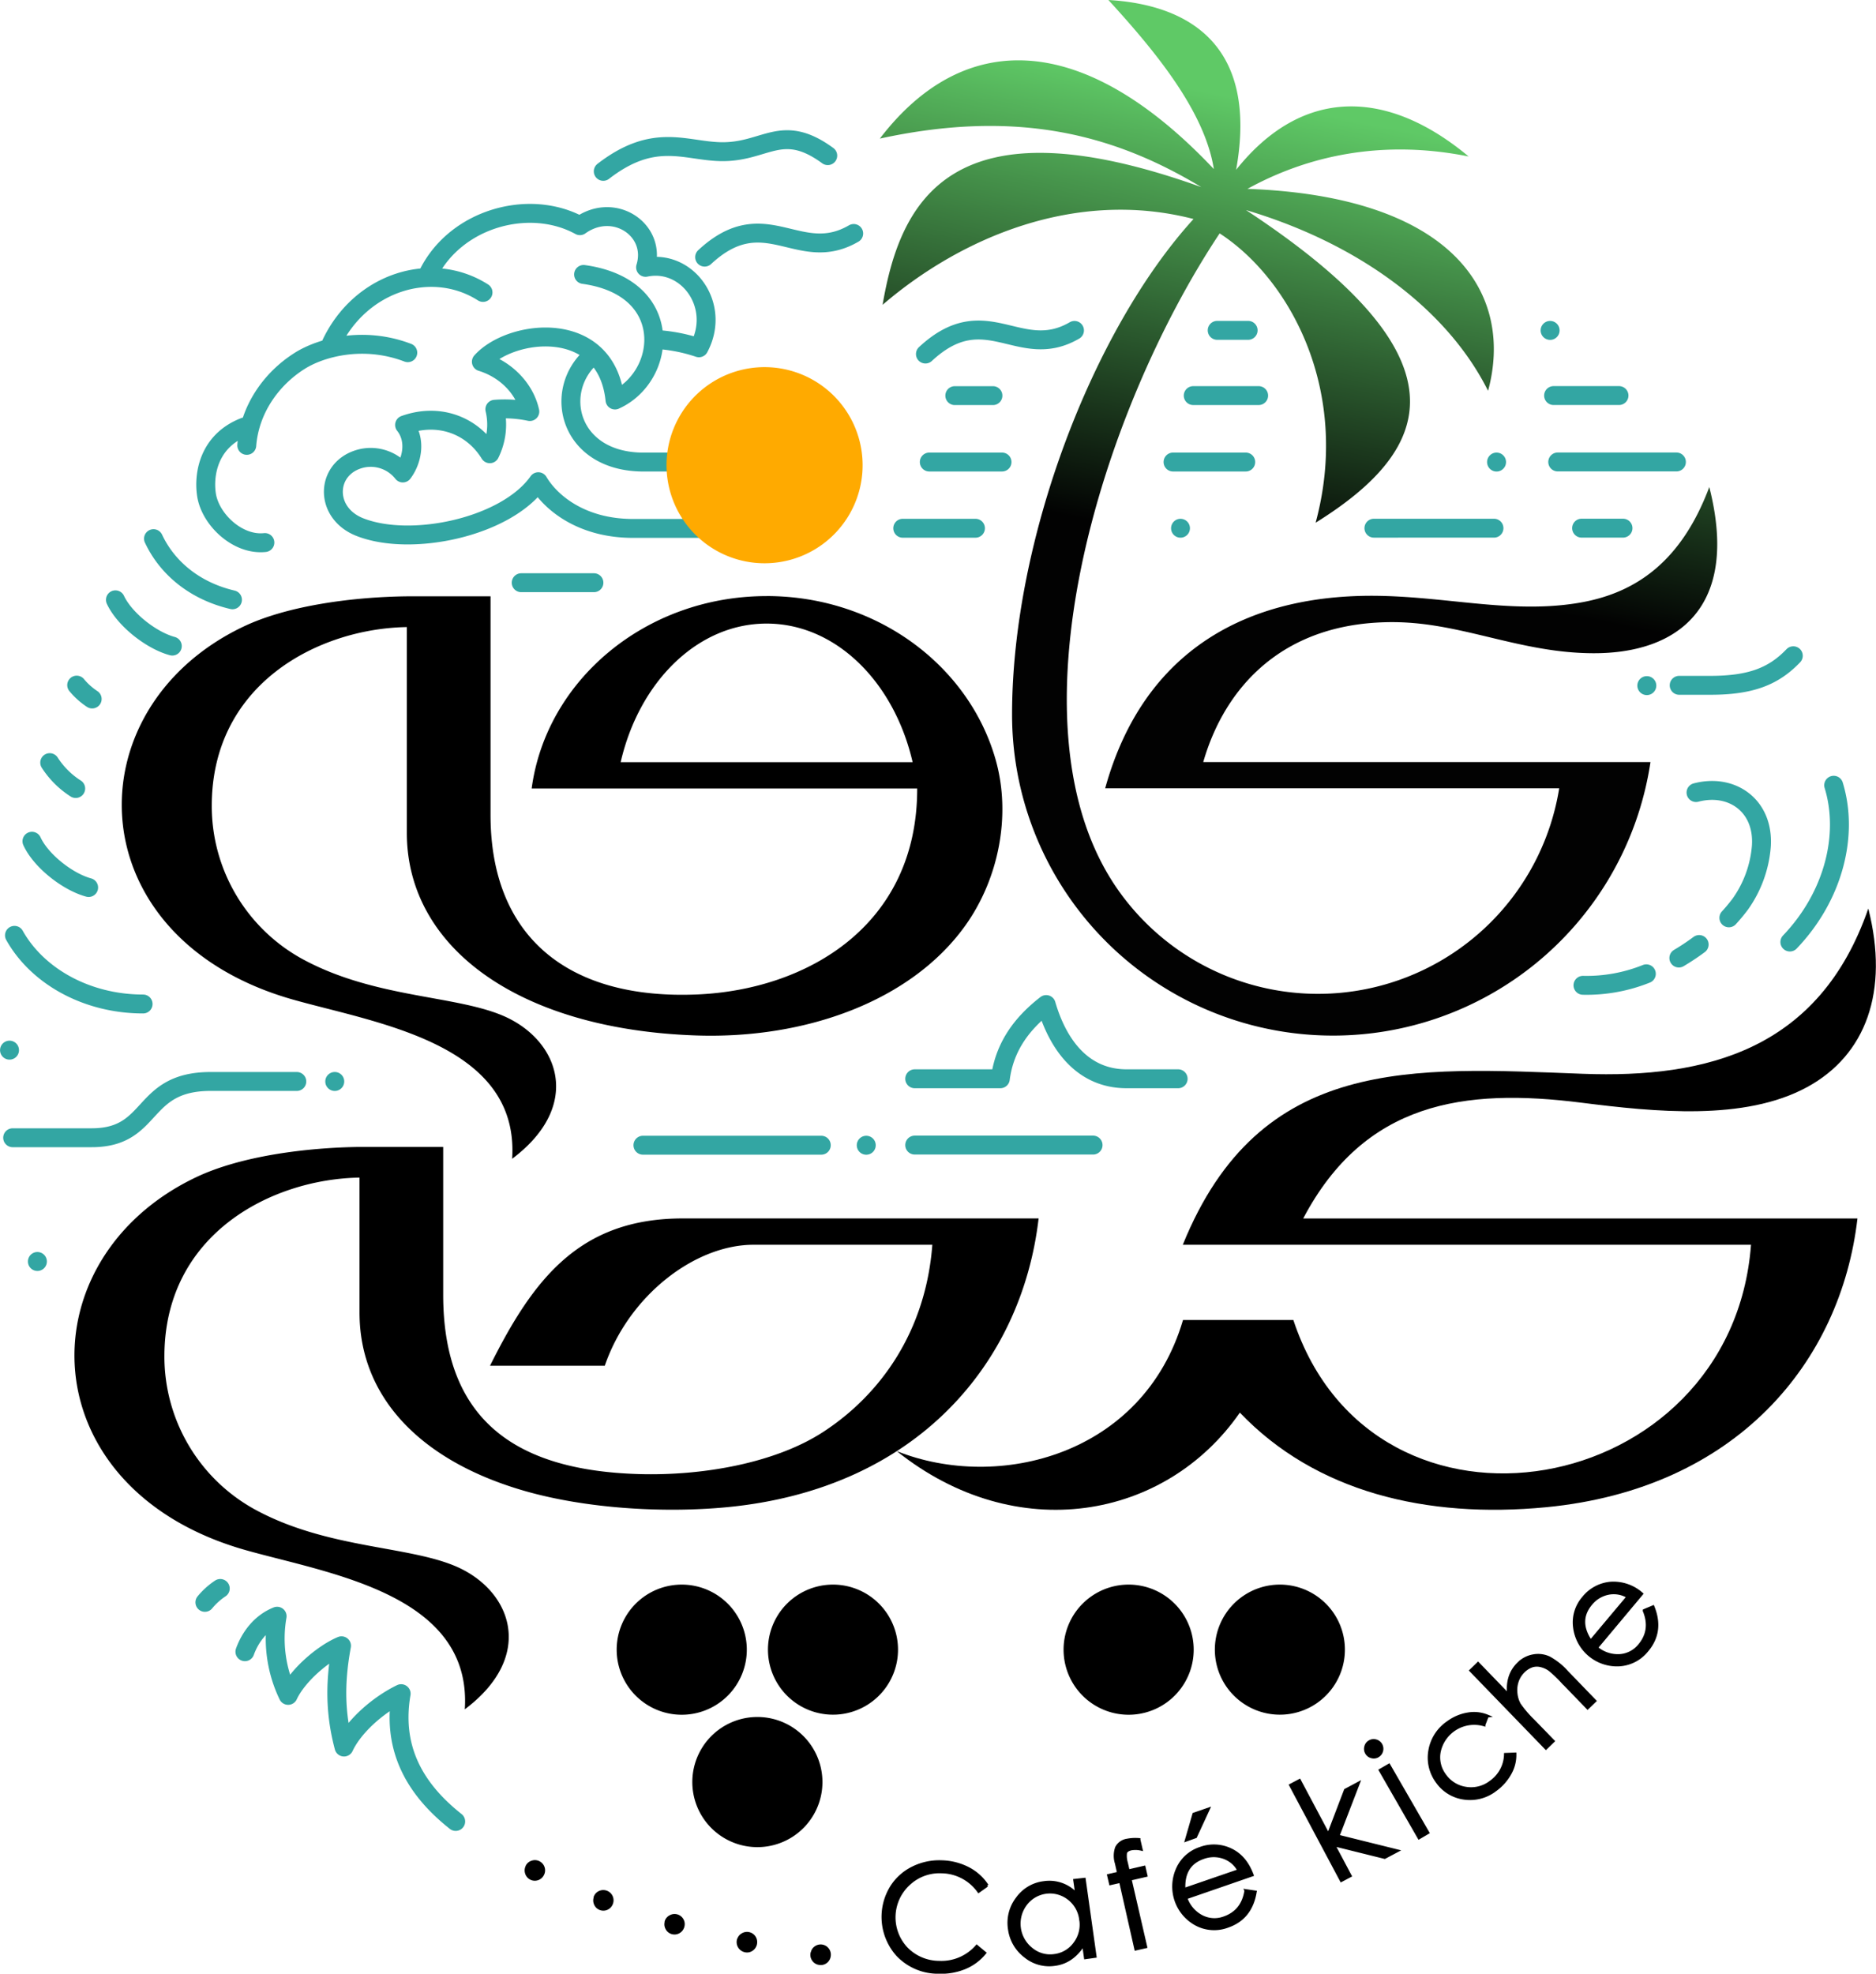 <svg id="Layer_1" data-name="Layer 1" xmlns="http://www.w3.org/2000/svg" xmlns:xlink="http://www.w3.org/1999/xlink" viewBox="0 0 562.56 591.72"><defs><style>.cls-1,.cls-3,.cls-5,.cls-6{fill-rule:evenodd;}.cls-2,.cls-4{fill:none;}.cls-2{stroke:#000;stroke-width:0.85px;}.cls-3{fill:url(#linear-gradient);}.cls-4{stroke:#33a6a3;stroke-linecap:round;stroke-linejoin:round;stroke-width:5.67px;}.cls-5{fill:#33a6a3;}.cls-6{fill:#fa0;}</style><linearGradient id="linear-gradient" x1="371.34" y1="195.63" x2="420.16" y2="-50.68" gradientUnits="userSpaceOnUse"><stop offset="0.12" stop-color="#020202"/><stop offset="0.65" stop-color="#5fc966"/></linearGradient></defs><path class="cls-1" d="M158.05,559.5a2.51,2.51,0,0,1,1.58-1.28,2.54,2.54,0,0,1,2,.19,2.63,2.63,0,0,1,1.09,3.57,2.6,2.6,0,0,1-1.58,1.33,2.6,2.6,0,0,1-3.27-1.77,2.59,2.59,0,0,1,.19-2Zm20.42,9.21a2.52,2.52,0,0,1,1.44-1.44,2.62,2.62,0,0,1,2,0,2.64,2.64,0,0,1,1.46,3.44,2.67,2.67,0,0,1-1.44,1.49,2.58,2.58,0,0,1-2,0,2.48,2.48,0,0,1-1.41-1.43,2.53,2.53,0,0,1,0-2Zm21.25,7.45a2.48,2.48,0,0,1,1.28-1.57,2.61,2.61,0,0,1,3.57,1,2.56,2.56,0,0,1,.23,2,2.65,2.65,0,0,1-1.27,1.63,2.59,2.59,0,0,1-2,.22A2.49,2.49,0,0,1,200,578.2a2.56,2.56,0,0,1-.24-2Zm21.71,5.49a2.49,2.49,0,0,1,1.19-1.64,2.63,2.63,0,0,1,3.62.84,2.7,2.7,0,0,1-.85,3.68,2.51,2.51,0,0,1-2,.33,2.69,2.69,0,0,1-2-3.21Zm22.08,4a2.49,2.49,0,0,1,1-1.74,2.63,2.63,0,0,1,4.19,2.47,2.61,2.61,0,0,1-1,1.79,2.54,2.54,0,0,1-2,.5,2.49,2.49,0,0,1-1.72-1,2.58,2.58,0,0,1-.52-2ZM296,565.25l-2.52,1.8a13.89,13.89,0,0,0-11.12-5.85,13.45,13.45,0,0,0-9.83,3.62,13.58,13.58,0,0,0-.76,19.28,13.76,13.76,0,0,0,9.82,4.2,14.08,14.08,0,0,0,11.31-4.8l2.4,2a15.08,15.08,0,0,1-6.06,4.48,18.88,18.88,0,0,1-7.92,1.33,16.72,16.72,0,0,1-12.15-5.18,17.06,17.06,0,0,1-1.86-20.38A15.77,15.77,0,0,1,273.7,560a17.84,17.84,0,0,1,8.76-1.85,18.35,18.35,0,0,1,7.86,2,15,15,0,0,1,5.71,5.14Zm29.15-1.84,3.25,23.13-2.92.41-.56-4q-3.3,5.31-8.61,6a11.33,11.33,0,0,1-8.9-2.46,12.2,12.2,0,0,1-4.73-8.2,12,12,0,0,1,2.32-9.1,11.5,11.5,0,0,1,8-4.78,11,11,0,0,1,9.87,3.54l-.6-4.22Zm-1.11,12.06a9.25,9.25,0,0,0-3.6-6.31,9.12,9.12,0,0,0-13,1.91,9.68,9.68,0,0,0,1.91,13.29,8.73,8.73,0,0,0,6.88,1.89,8.85,8.85,0,0,0,6.07-3.61,9.3,9.3,0,0,0,1.75-7.17Zm17.51-23.93.66,2.87a7.55,7.55,0,0,0-3-.09c-1,.23-1.56.66-1.69,1.27a7.16,7.16,0,0,0,.25,2.81l.57,2.49,4.76-1.1.57,2.49-4.76,1.1,4.68,20.28-3,.68L336,564.06l-3,.68-.58-2.48,3-.69-.68-3a7.38,7.38,0,0,1,.09-4.68,4.28,4.28,0,0,1,3.15-2.21,12.86,12.86,0,0,1,3.57-.19ZM358,543.87l4.37-1.51-3.84,8.31-2.79,1Zm15.58,22.93,2.84.42q-1.29,7.89-8.27,10.29a11.49,11.49,0,0,1-9.43-.59,12.85,12.85,0,0,1-5.67-16.55,11.29,11.29,0,0,1,6.88-6.23,11.72,11.72,0,0,1,9.18.43q4.36,2.07,6.4,7.56L355.63,569a9.75,9.75,0,0,0,4.73,5.56A8.27,8.27,0,0,0,367,575q5.63-1.93,6.59-8.18Zm-2.08-6a8.17,8.17,0,0,0-4.62-3.95,9,9,0,0,0-6,.06q-6.24,2.14-5.83,9.55ZM387,535.21l2.69-1.42,8.65,16.27,5.1-13.37,3.92-2.09-6.12,15.87L419,554.88l-3.77,2-15.27-3.79,4.94,9.29-2.68,1.42Zm22.79-9.64a2.44,2.44,0,0,1-.25-1.89,2.32,2.32,0,0,1,1.13-1.52,2.42,2.42,0,0,1,1.91-.26,2.46,2.46,0,0,1,1.52,1.18,2.5,2.5,0,0,1-.95,3.39,2.35,2.35,0,0,1-1.87.22,2.38,2.38,0,0,1-1.49-1.12Zm4.09,5.15,2.63-1.52,11.68,20.24L425.53,551ZM446,514.5l-1,2.61a10.69,10.69,0,0,0-13.38,8,8.87,8.87,0,0,0,1.63,7.11,9.43,9.43,0,0,0,6.31,3.9,9.62,9.62,0,0,0,7.45-1.88,10.39,10.39,0,0,0,4.43-8.28l2.85-.11a11.23,11.23,0,0,1-1.52,5.94,15.06,15.06,0,0,1-4.38,4.87,12.4,12.4,0,0,1-9.41,2.44,11.74,11.74,0,0,1-8-4.88,12.13,12.13,0,0,1-2.24-9.34,12.78,12.78,0,0,1,5.48-8.52,13.83,13.83,0,0,1,5.92-2.51,10.56,10.56,0,0,1,5.93.64Zm-4.95-13.67,2.18-2.11,9.17,9.49q-.74-5.94,3-9.53a8.27,8.27,0,0,1,4.41-2.27,7.8,7.8,0,0,1,4.75.61,20,20,0,0,1,5.35,4.28l8.35,8.64-2.18,2.11-7.74-8a36.12,36.12,0,0,0-3.61-3.42,7.13,7.13,0,0,0-2.5-1.19,4.91,4.91,0,0,0-2.74,0,6.77,6.77,0,0,0-2.61,1.63,7.51,7.51,0,0,0-1.89,3,8.24,8.24,0,0,0-.37,3.6,8.43,8.43,0,0,0,1,3.29,32.45,32.45,0,0,0,4.15,4.86l6,6.17-2.19,2.12Zm52-18,2.65-1.11q3,7.42-1.79,13.09a11.49,11.49,0,0,1-8.38,4.34,12.83,12.83,0,0,1-13.38-11.26,11.22,11.22,0,0,1,2.67-8.87,11.74,11.74,0,0,1,8.1-4.38,12.77,12.77,0,0,1,9.38,3.19L478.77,494a9.83,9.83,0,0,0,6.92,2.34,8.3,8.3,0,0,0,5.92-3.06q3.83-4.55,1.43-10.39Zm-4.88-4.11a8.26,8.26,0,0,0-6-1,9,9,0,0,0-5.09,3.13q-4.24,5.06-.09,11.19Zm0,0"/><path class="cls-2" d="M158.05,559.5a2.51,2.51,0,0,1,1.58-1.28,2.54,2.54,0,0,1,2,.19,2.63,2.63,0,0,1,1.09,3.57,2.6,2.6,0,0,1-1.58,1.33,2.6,2.6,0,0,1-3.27-1.77,2.59,2.59,0,0,1,.19-2Zm20.42,9.21a2.52,2.52,0,0,1,1.44-1.44,2.62,2.62,0,0,1,2,0,2.64,2.64,0,0,1,1.46,3.44,2.67,2.67,0,0,1-1.44,1.49,2.58,2.58,0,0,1-2,0,2.48,2.48,0,0,1-1.41-1.43,2.53,2.53,0,0,1,0-2Zm21.25,7.45a2.48,2.48,0,0,1,1.28-1.57,2.61,2.61,0,0,1,3.57,1,2.56,2.56,0,0,1,.23,2,2.65,2.65,0,0,1-1.27,1.63,2.59,2.59,0,0,1-2,.22A2.49,2.49,0,0,1,200,578.2a2.56,2.56,0,0,1-.24-2Zm21.71,5.49a2.49,2.49,0,0,1,1.19-1.64,2.63,2.63,0,0,1,3.62.84,2.7,2.7,0,0,1-.85,3.68,2.51,2.51,0,0,1-2,.33,2.69,2.69,0,0,1-2-3.21Zm22.08,4a2.49,2.49,0,0,1,1-1.74,2.63,2.63,0,0,1,4.19,2.47,2.61,2.61,0,0,1-1,1.79,2.54,2.54,0,0,1-2,.5,2.49,2.49,0,0,1-1.72-1,2.58,2.58,0,0,1-.52-2ZM296,565.25l-2.52,1.8a13.89,13.89,0,0,0-11.12-5.85,13.45,13.45,0,0,0-9.83,3.62,13.58,13.58,0,0,0-.76,19.28,13.76,13.76,0,0,0,9.82,4.2,14.08,14.08,0,0,0,11.31-4.8l2.4,2a15.08,15.08,0,0,1-6.06,4.48,18.88,18.88,0,0,1-7.92,1.33,16.72,16.72,0,0,1-12.15-5.18,17.06,17.06,0,0,1-1.86-20.38A15.77,15.77,0,0,1,273.7,560a17.84,17.84,0,0,1,8.76-1.85,18.35,18.35,0,0,1,7.86,2,15,15,0,0,1,5.71,5.14Zm29.15-1.84,3.25,23.13-2.92.41-.56-4q-3.3,5.31-8.61,6a11.33,11.33,0,0,1-8.9-2.46,12.2,12.2,0,0,1-4.73-8.2,12,12,0,0,1,2.32-9.1,11.5,11.5,0,0,1,8-4.78,11,11,0,0,1,9.87,3.54l-.6-4.22Zm-1.11,12.06a9.25,9.25,0,0,0-3.6-6.31,9.12,9.12,0,0,0-13,1.91,9.68,9.68,0,0,0,1.91,13.29,8.73,8.73,0,0,0,6.88,1.89,8.85,8.85,0,0,0,6.07-3.61,9.3,9.3,0,0,0,1.75-7.17Zm17.51-23.93.66,2.87a7.55,7.55,0,0,0-3-.09c-1,.23-1.56.66-1.69,1.27a7.16,7.16,0,0,0,.25,2.81l.57,2.49,4.76-1.1.57,2.49-4.76,1.1,4.68,20.28-3,.68L336,564.06l-3,.68-.58-2.48,3-.69-.68-3a7.38,7.38,0,0,1,.09-4.68,4.28,4.28,0,0,1,3.15-2.21,12.86,12.86,0,0,1,3.57-.19ZM358,543.87l4.37-1.51-3.84,8.31-2.79,1Zm15.58,22.93,2.84.42q-1.29,7.89-8.27,10.29a11.49,11.49,0,0,1-9.43-.59,12.85,12.85,0,0,1-5.67-16.55,11.29,11.29,0,0,1,6.88-6.23,11.72,11.72,0,0,1,9.18.43q4.36,2.07,6.4,7.56L355.63,569a9.75,9.75,0,0,0,4.73,5.56A8.27,8.27,0,0,0,367,575q5.63-1.93,6.59-8.18Zm-2.08-6a8.17,8.17,0,0,0-4.62-3.95,9,9,0,0,0-6,.06q-6.24,2.14-5.83,9.55ZM387,535.21l2.69-1.42,8.65,16.27,5.1-13.37,3.92-2.09-6.12,15.87L419,554.88l-3.77,2-15.27-3.79,4.94,9.29-2.68,1.42Zm22.79-9.64a2.44,2.44,0,0,1-.25-1.89,2.32,2.32,0,0,1,1.13-1.52,2.42,2.42,0,0,1,1.91-.26,2.46,2.46,0,0,1,1.52,1.18,2.5,2.5,0,0,1-.95,3.39,2.35,2.35,0,0,1-1.87.22,2.38,2.38,0,0,1-1.49-1.12Zm4.09,5.15,2.63-1.52,11.68,20.24L425.53,551ZM446,514.5l-1,2.61a10.69,10.69,0,0,0-13.38,8,8.87,8.87,0,0,0,1.63,7.11,9.43,9.43,0,0,0,6.31,3.9,9.62,9.62,0,0,0,7.45-1.88,10.39,10.39,0,0,0,4.43-8.28l2.85-.11a11.23,11.23,0,0,1-1.52,5.94,15.06,15.06,0,0,1-4.38,4.87,12.4,12.4,0,0,1-9.41,2.44,11.74,11.74,0,0,1-8-4.88,12.13,12.13,0,0,1-2.24-9.34,12.78,12.78,0,0,1,5.48-8.52,13.83,13.83,0,0,1,5.92-2.51,10.56,10.56,0,0,1,5.93.64Zm-4.95-13.67,2.18-2.11,9.17,9.49q-.74-5.94,3-9.53a8.27,8.27,0,0,1,4.41-2.27,7.8,7.8,0,0,1,4.75.61,20,20,0,0,1,5.35,4.28l8.35,8.64-2.18,2.11-7.74-8a36.12,36.12,0,0,0-3.61-3.42,7.13,7.13,0,0,0-2.5-1.19,4.91,4.91,0,0,0-2.74,0,6.77,6.77,0,0,0-2.61,1.63,7.51,7.51,0,0,0-1.89,3,8.24,8.24,0,0,0-.37,3.6,8.43,8.43,0,0,0,1,3.29,32.45,32.45,0,0,0,4.15,4.86l6,6.17-2.19,2.12Zm52-18,2.65-1.11q3,7.42-1.79,13.09a11.49,11.49,0,0,1-8.38,4.34,12.83,12.83,0,0,1-13.38-11.26,11.22,11.22,0,0,1,2.67-8.87,11.74,11.74,0,0,1,8.1-4.38,12.77,12.77,0,0,1,9.38,3.19L478.77,494a9.83,9.83,0,0,0,6.92,2.34,8.3,8.3,0,0,0,5.92-3.06q3.83-4.55,1.43-10.39Zm-4.88-4.11a8.26,8.26,0,0,0-6-1,9,9,0,0,0-5.09,3.13q-4.24,5.06-.09,11.19Zm0,0"/><path class="cls-3" d="M264.66,91.43c5.29-31.2,20.52-62.25,95.57-35.34-26-15.69-55.05-23.53-96.39-14.54C288.68,9.09,324.31,8.65,364,50.69,361.24,33.32,346.46,15.38,332.38,0c22.48,1.28,45.26,12.16,38.3,50.91,19.8-24.85,45.25-24.44,69.72-4-25.32-5.07-47.67-.55-66.32,9.71,62,2.25,80,31.55,72.15,60.55-12.14-24.32-38.6-44.1-72.59-54.19,66.87,44,57,71.28,20.88,93.73,10.64-39.32-7.61-73-28.78-86.74-35.82,53.87-64.85,148.06-30.41,196.91a73.26,73.26,0,0,0,132.23-30.54H331.41c11.54-41.75,43.33-59,84.26-57.65,20.75.66,39.7,5.46,59.09,1.81,15.81-3,29.42-12.07,37.81-34.49,9.26,36.41-9.8,50-35,49.83-21.6-.1-38.89-9-58.87-9.31-33.88-.48-51.46,19.59-57.88,41.94H494.93a96.25,96.25,0,0,1-191.44-14.26c0-52.32,24.19-115.34,54.42-148.55-35.16-9.11-69.56,5.39-93.25,25.73Zm0,0"/><path class="cls-1" d="M387.84,395.74c24.22,73.28,131.47,54,137.24-22.56H354.69c23.07-56.91,68.93-53.17,120-51.25,37.1,1.38,70.93-7.23,85.56-49.54,6.32,24.85-.75,43.92-18.27,53.49-18.82,10.28-45.73,7.49-67.77,4.71-35.23-4.45-65-.21-83.42,34.72H557c-5,43.1-36.28,81.05-93.33,86.56-36,3.47-69.18-4.59-91.87-28.36-22.28,32.13-67.1,40.16-102.89,11.54,30.44,12.16,73.92,1.27,85.84-39.31Zm0,0"/><path class="cls-1" d="M246.64,429.44c17.73-11.47,31-30.66,32.94-56.26H226c-17.68,0-37.42,15.27-44.64,36.27l-34.41,0c13.05-26.22,27-44.16,57.8-44.16H311.45c-5,43.1-36.28,81.05-93.33,86.56-19.18,1.85-42.4.4-60.64-4.82-31.3-8.95-49.67-28.12-49.67-53.51V353.05c-26.25.42-58.51,16.84-58.51,53.62A52.31,52.31,0,0,0,77,452.85c21.15,11.29,44.77,10.59,59.23,16.55,17.13,7.06,24.65,26.93,3.15,43.06,2.23-34.61-40.8-40.67-65.8-47.75C8.75,446.32,7.23,377.5,58.8,352.94c13.57-6.46,33.45-8.89,49-9.08h25.1v44.28c0,39,23.43,52.71,58.52,53.79,19.78.6,41.3-3.5,55.21-12.49Zm0,0"/><path class="cls-1" d="M229.89,178.7c33,0,60.67,20.83,68.68,49.08,4.71,16.63.93,35.64-9.06,49.65-16.12,22.59-47.74,34.14-80.82,33C155.32,308.59,122,283.91,122,249.71V188c-26.25.42-58.5,16.84-58.5,53.62a52.3,52.3,0,0,0,27.7,46.18c21.15,11.29,44.78,10.59,59.23,16.55,17.13,7.06,24.65,26.93,3.15,43.06,2.24-34.61-40.8-40.66-65.8-47.75C22.93,281.23,21.41,212.41,73,187.86c13.58-6.47,33.45-8.9,49-9.08h25.1v65.54c0,36.24,22.95,55.48,62,53.82,32.79-1.4,66-20.58,65.94-61.75H159.43c4.36-32.52,34.25-57.68,70.46-57.68Zm43.78,49.81c-5.51-24-23-41.56-43.78-41.56s-38.26,17.55-43.77,41.56Zm0,0"/><path class="cls-1" d="M204.43,475.07a19.51,19.51,0,1,1-18,12,19.5,19.5,0,0,1,18-12Zm0,0"/><path class="cls-1" d="M338.44,475.07a19.51,19.51,0,1,1-18,12,19.5,19.5,0,0,1,18-12Zm0,0"/><path class="cls-1" d="M227.11,514.76a19.51,19.51,0,1,1-18,12,19.5,19.5,0,0,1,18-12Zm0,0"/><path class="cls-1" d="M249.79,475.07a19.5,19.5,0,1,1-18,12,19.5,19.5,0,0,1,18-12Zm0,0"/><path class="cls-1" d="M383.8,475.07a19.5,19.5,0,1,1-18,12,19.5,19.5,0,0,1,18-12Zm0,0"/><path class="cls-4" d="M246.28,343.34H192.8M474.69,295.4a48,48,0,0,0,19-3.45M322.21,99.06c-16.53,9.62-26.55-9.79-44.7,7.08M178.1,174.7H156.3M27.64,209.56A21.07,21.07,0,0,1,23,205.4m-.3,31a25.69,25.69,0,0,1-7.79-7.76m11.67,37.44c-6.31-1.71-14.31-8-17-13.87m42.09-58.51c-6.32-1.7-14.31-8-17.06-13.87M99.35,103c8.94-18.7,30.35-25,45.49-15.33M74,133.52c.84-10.73,7.26-19.88,15.82-25.3,6.28-4,19.09-7.58,32.46-2.48m6.14-23.64c8.31-16.69,30.35-22.73,45.48-14.44,10.3-7.36,23.12,1.34,19.69,12.49,12.49-2.61,22.78,11.42,16,24.12a49.36,49.36,0,0,0-12.94-2.5M79.43,162.66c-8.06.87-16.24-6.75-17.48-14.15-1-6.19.58-16.37,11.44-20.53m-3.68,51.84c-11-2.57-19.43-9.28-23.68-18.33M42.91,301c-17,0-31.77-8.42-38.57-20.58m238.94-122H189.8c-15.39,0-24.67-7.73-28.38-14C151.87,158,123.35,164.15,107.84,158c-11-4.4-10.19-18.07.68-20.59a12.26,12.26,0,0,1,12.27,4.39c2.72-3.57,4.16-9.83.53-14.4,10.19-3.67,20.24,0,25.56,8.63a19.62,19.62,0,0,0,1.51-13.33,36.66,36.66,0,0,1,10.49.68c-1.39-6.37-6.63-12.48-14.53-14.93,8.85-9.89,37.53-13.23,40.07,11.47,9.41-4.24,14.11-15.65,10.3-24.88C192.21,88.94,186,83.8,175,82.28m76.3,56.25H193c-22.46,0-27.49-21.37-15.46-31.81M256,70c-16.52,9.63-26.55-9.78-44.7,7.09m36.92-30.43c-13.88-10.16-18.64-.91-32.09-1.19-10.78-.22-20-5.88-35.23,5.9m116.85,67.24H286.32m14.16,19.91H278.67m13.84,19.85h-21.8m102.85-19.85h-21.8m25.67-19.92H357.82m16.46-19.56H365m83,59.31H412m90.71-19.85H467.12m18.37-19.91H465.88m20.81,39.75H474.28m29.26,47.12h9.33c12.18,0,19-2.7,24.89-8.86m-34.32,90.62a69.92,69.92,0,0,0,6.09-4.05m8.91-8q1.84-2,3.47-4.18a34.7,34.7,0,0,0,6.26-17.15c.9-12.2-8.74-19.07-19.58-16.23m28.14,44.81c13.15-13.76,17.7-32.13,13.14-47m-196.58,88H337.84c-13.29,0-20.67-10.37-24.12-22.25-7.26,5.63-12.5,12.61-13.75,22.25H274.3m53.48,19.88c-20.58,0-38.1,0-53.48,0M89,324.23H63.16c-21.31,0-16.73,16.87-35.66,16.87H3.8M66.05,476.23a21.07,21.07,0,0,0-4.61,4.16m12,14.8c1.6-4.41,4.74-8.67,9.66-10.64a39.22,39.22,0,0,0,3.31,23.73c2.74-5.89,10.29-12.47,16-14.87-2.19,11.79-1.73,21,.75,30.36,2.86-6.14,10.13-12.6,17.13-16-2.61,15.29,3,27.75,16.36,38.31"/><path class="cls-5" d="M493.82,202.71a2.84,2.84,0,1,1-2,4.84,2.84,2.84,0,0,1,2-4.84Zm0,0"/><path class="cls-5" d="M354,155.54a2.83,2.83,0,1,1-2,4.83,2.83,2.83,0,0,1,2-4.83Zm0,0"/><path class="cls-5" d="M448.76,135.69a2.84,2.84,0,1,1-2,4.84,2.84,2.84,0,0,1,2-4.84Zm0,0"/><path class="cls-5" d="M464.82,96.22a2.84,2.84,0,1,1-2,4.84,2.84,2.84,0,0,1,2-4.84Zm0,0"/><path class="cls-5" d="M259.75,340.51a2.84,2.84,0,1,1-2,4.84,2.84,2.84,0,0,1,2-4.84Zm0,0"/><path class="cls-5" d="M100.37,321.39a2.84,2.84,0,1,1-2,4.84,2.84,2.84,0,0,1,2-4.84Zm0,0"/><path class="cls-5" d="M2.84,312a2.84,2.84,0,1,1-2,4.84,2.84,2.84,0,0,1,2-4.84Zm0,0"/><path class="cls-5" d="M11.2,375.36a2.84,2.84,0,1,1-2,4.84,2.84,2.84,0,0,1,2-4.84Zm0,0"/><path class="cls-6" d="M229.28,110.07a29.4,29.4,0,1,1-27.17,18.15,29.4,29.4,0,0,1,27.17-18.15Zm0,0"/></svg>